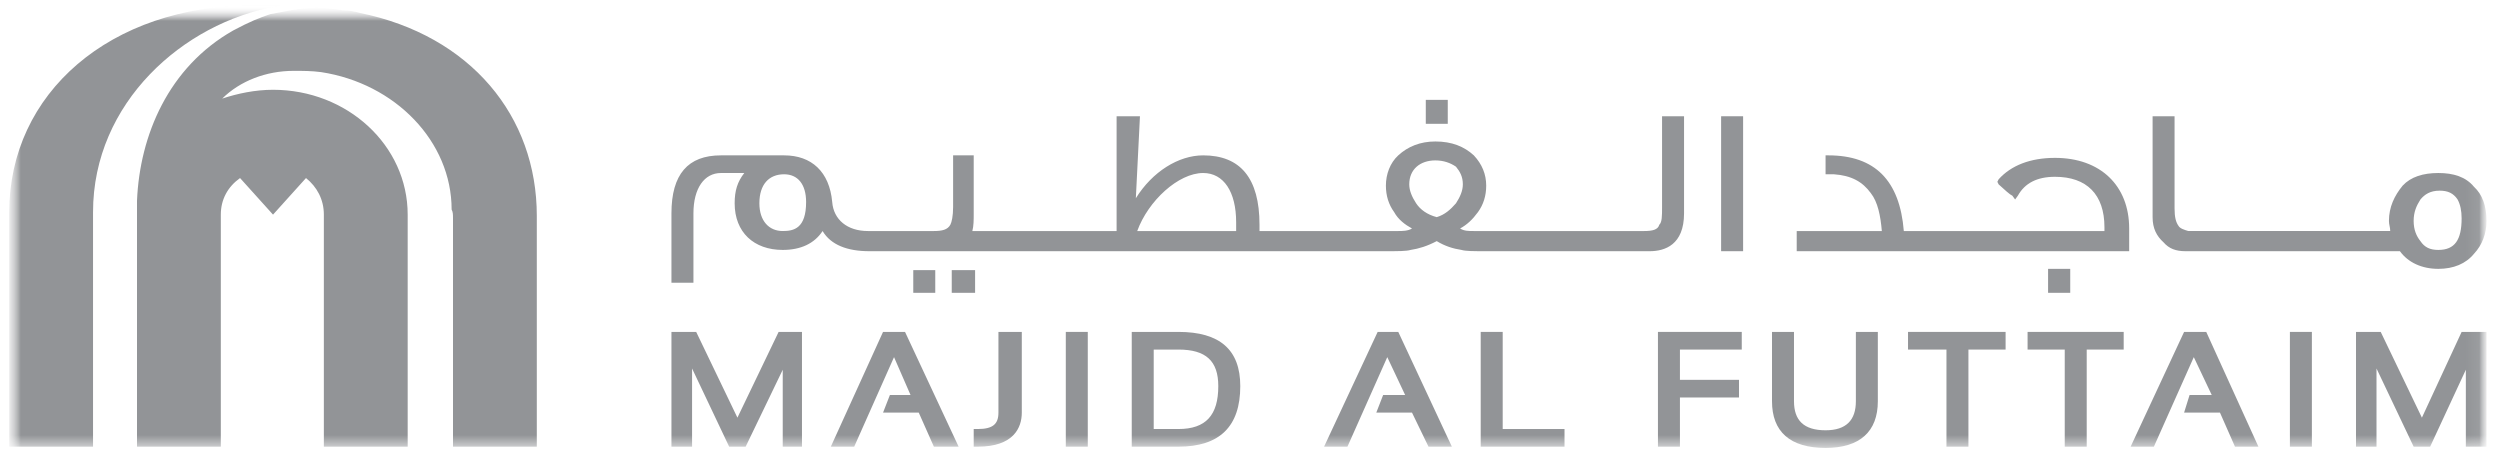 <svg width="181" height="33" viewBox="0 0 181 33" fill="none" xmlns="http://www.w3.org/2000/svg">
<g id="g3011">
<g id="g3017">
<g id="g3019">
<g id="Clip path group">
<mask id="mask0_1175_7433" style="mask-type:luminance" maskUnits="userSpaceOnUse" x="0" y="0" width="181" height="33">
<g id="clipPath3023-5">
<path id="path3025-9" d="M0.668 32.389H180.05V0.93H0.668V32.389Z" fill="white"/>
</g>
</mask>
<g mask="url(#mask0_1175_7433)">
<g id="g3021">
<g id="g3027">
<g id="g3033">
<g id="Clip path group_2">
<mask id="mask1_1175_7433" style="mask-type:luminance" maskUnits="userSpaceOnUse" x="0" y="0" width="180" height="34">
<g id="clipPath3037-2">
<path id="path3039-1" fill-rule="evenodd" clip-rule="evenodd" d="M0.668 0.93V33.161H179.918V0.93" fill="white"/>
</g>
</mask>
<g mask="url(#mask1_1175_7433)">
<g id="g3035">
<path id="path3041" d="M56.372 24.03L53.389 30.239L50.404 24.03H48.613V32.339H50.106V26.678L52.791 32.339H53.985L56.67 26.77V32.339H58.063V24.03H56.372Z" fill="#929497"/>
</g>
</g>
</g>
</g>
<g id="g3043">
<g id="Clip path group_3">
<mask id="mask2_1175_7433" style="mask-type:luminance" maskUnits="userSpaceOnUse" x="0" y="0" width="180" height="34">
<g id="clipPath3047-61">
<path id="path3049-4" fill-rule="evenodd" clip-rule="evenodd" d="M0.668 0.93V33.161H179.918V0.93" fill="white"/>
</g>
</mask>
<g mask="url(#mask2_1175_7433)">
<g id="g3045">
<path id="path3051" d="M63.932 24.03L60.152 32.339H61.844L64.728 25.856L65.922 28.596H64.43L63.932 29.874H66.518L67.613 32.339H69.404L65.524 24.03H63.932Z" fill="#929497"/>
</g>
</g>
</g>
</g>
<g id="g3053">
<g id="Clip path group_4">
<mask id="mask3_1175_7433" style="mask-type:luminance" maskUnits="userSpaceOnUse" x="0" y="0" width="180" height="34">
<g id="clipPath3057-9">
<path id="path3059-0" d="M0.668 0.93V33.161H179.918V0.93" fill="white"/>
</g>
</mask>
<g mask="url(#mask3_1175_7433)">
<g id="g3055">
<path id="path3061" d="M72.287 29.874C72.287 30.696 71.889 31.061 70.794 31.061H70.496V32.339H70.794C73.382 32.339 73.978 30.97 73.978 29.874V24.03H72.287V29.874Z" fill="#929497"/>
</g>
</g>
</g>
</g>
<g id="g3063">
<g id="Clip path group_5">
<mask id="mask4_1175_7433" style="mask-type:luminance" maskUnits="userSpaceOnUse" x="0" y="0" width="180" height="34">
<g id="clipPath3067-6">
<path id="path3069-4" d="M0.668 0.93V33.161H179.918V0.93" fill="white"/>
</g>
</mask>
<g mask="url(#mask4_1175_7433)">
<g id="g3065">
<path id="path3071" d="M77.164 32.339H78.755V24.03H77.164V32.339Z" fill="#929497"/>
</g>
</g>
</g>
</g>
<g id="g3073">
<g id="Clip path group_6">
<mask id="mask5_1175_7433" style="mask-type:luminance" maskUnits="userSpaceOnUse" x="0" y="0" width="180" height="34">
<g id="clipPath3077-1">
<path id="path3079-1" d="M0.668 0.93V33.161H179.918V0.93" fill="white"/>
</g>
</mask>
<g mask="url(#mask5_1175_7433)">
<g id="g3075">
<path id="path3081" d="M85.32 24.03H81.938V32.339H85.32C88.303 32.339 89.796 30.878 89.796 27.956C89.796 25.309 88.303 24.03 85.32 24.03ZM85.32 31.061H83.529V25.309H85.32C87.309 25.309 88.204 26.13 88.204 27.956C88.204 30.056 87.309 31.061 85.32 31.061Z" fill="#929497"/>
</g>
</g>
</g>
</g>
<g id="g3083">
<g id="Clip path group_7">
<mask id="mask6_1175_7433" style="mask-type:luminance" maskUnits="userSpaceOnUse" x="0" y="0" width="180" height="34">
<g id="clipPath3087-3">
<path id="path3089-4" d="M0.668 0.93V33.161H179.918V0.93" fill="white"/>
</g>
</mask>
<g mask="url(#mask6_1175_7433)">
<g id="g3085">
<path id="path3091" d="M99.743 24.03L95.863 32.339H97.555L100.439 25.856L101.732 28.596H100.14L99.643 29.874H102.229L103.423 32.339H105.115L101.235 24.03H99.743Z" fill="#929497"/>
</g>
</g>
</g>
</g>
<g id="g3093">
<g id="Clip path group_8">
<mask id="mask7_1175_7433" style="mask-type:luminance" maskUnits="userSpaceOnUse" x="0" y="0" width="180" height="34">
<g id="clipPath3097-4">
<path id="path3099-60" d="M0.668 0.93V33.161H179.918V0.93" fill="white"/>
</g>
</mask>
<g mask="url(#mask7_1175_7433)">
<g id="g3095">
<path id="path3101" d="M107.203 24.03V32.339H113.271V31.061H108.795V24.03H107.203Z" fill="#929497"/>
</g>
</g>
</g>
</g>
<g id="g3103">
<g id="Clip path group_9">
<mask id="mask8_1175_7433" style="mask-type:luminance" maskUnits="userSpaceOnUse" x="0" y="0" width="180" height="34">
<g id="clipPath3107-48">
<path id="path3109-74" d="M0.668 0.93V33.161H179.918V0.93" fill="white"/>
</g>
</mask>
<g mask="url(#mask8_1175_7433)">
<g id="g3105">
<path id="path3111" d="M120.035 24.03V32.339H121.627V28.778H125.904V27.5H121.627V25.309H126.103V24.03H120.035Z" fill="#929497"/>
</g>
</g>
</g>
</g>
<g id="g3113">
<g id="Clip path group_10">
<mask id="mask9_1175_7433" style="mask-type:luminance" maskUnits="userSpaceOnUse" x="0" y="0" width="180" height="34">
<g id="clipPath3117-4">
<path id="path3119-0" d="M0.668 0.93V33.161H179.918V0.93" fill="white"/>
</g>
</mask>
<g mask="url(#mask9_1175_7433)">
<g id="g3115">
<path id="path3121" d="M134.365 29.052C134.365 30.422 133.662 31.152 132.172 31.152C130.582 31.152 129.885 30.422 129.885 29.052V24.03H128.293V29.052C128.293 31.243 129.587 32.43 132.172 32.43C134.656 32.43 135.955 31.243 135.955 29.052V24.03H134.365V29.052Z" fill="#929497"/>
</g>
</g>
</g>
</g>
<g id="g3123">
<g id="Clip path group_11">
<mask id="mask10_1175_7433" style="mask-type:luminance" maskUnits="userSpaceOnUse" x="0" y="0" width="180" height="34">
<g id="clipPath3127-7">
<path id="path3129-41" d="M0.668 0.93V33.161H179.918V0.93" fill="white"/>
</g>
</mask>
<g mask="url(#mask10_1175_7433)">
<g id="g3125">
<path id="path3131" d="M138.141 24.03V25.309H140.924V32.339H142.514V25.309H145.205V24.03H138.141Z" fill="#929497"/>
</g>
</g>
</g>
</g>
<g id="g3133">
<g id="Clip path group_12">
<mask id="mask11_1175_7433" style="mask-type:luminance" maskUnits="userSpaceOnUse" x="0" y="0" width="180" height="34">
<g id="clipPath3137-41">
<path id="path3139-49" d="M0.668 0.93V33.161H179.918V0.93" fill="white"/>
</g>
</mask>
<g mask="url(#mask11_1175_7433)">
<g id="g3135">
<path id="path3141" d="M146.797 24.03V25.309H149.487V32.339H151.078V25.309H153.755V24.03H146.797Z" fill="#929497"/>
</g>
</g>
</g>
</g>
<g id="g3143">
<g id="Clip path group_13">
<mask id="mask12_1175_7433" style="mask-type:luminance" maskUnits="userSpaceOnUse" x="0" y="0" width="180" height="34">
<g id="clipPath3147-2">
<path id="path3149-0" d="M0.668 0.93V33.161H179.918V0.93" fill="white"/>
</g>
</mask>
<g mask="url(#mask12_1175_7433)">
<g id="g3145">
<path id="path3151" d="M158.128 24.03L154.258 32.339H155.941L158.831 25.856L160.129 28.596H158.526L158.128 29.874H160.726L161.813 32.339H163.509L159.732 24.03H158.128Z" fill="#929497"/>
</g>
</g>
</g>
</g>
<g id="g3153">
<g id="Clip path group_14">
<mask id="mask13_1175_7433" style="mask-type:luminance" maskUnits="userSpaceOnUse" x="0" y="0" width="180" height="34">
<g id="clipPath3157-2">
<path id="path3159-27" d="M0.668 0.93V33.161H179.918V0.93" fill="white"/>
</g>
</mask>
<g mask="url(#mask13_1175_7433)">
<g id="g3155">
<path id="path3161" d="M165.789 32.339H167.38V24.03H165.789V32.339Z" fill="#929497"/>
</g>
</g>
</g>
</g>
<g id="g3163">
<g id="Clip path group_15">
<mask id="mask14_1175_7433" style="mask-type:luminance" maskUnits="userSpaceOnUse" x="0" y="0" width="180" height="34">
<g id="clipPath3167-8">
<path id="path3169-6" d="M0.668 0.93V33.161H179.918V0.93" fill="white"/>
</g>
</mask>
<g mask="url(#mask14_1175_7433)">
<g id="g3165">
<path id="path3171" d="M178.222 24.03L175.346 30.239L172.364 24.03H170.574V32.339H172.059V26.678L174.749 32.339H175.942L178.527 26.77V32.339H180.024V24.03H178.222Z" fill="#929497"/>
</g>
</g>
</g>
</g>
<g id="g3173">
<g id="Clip path group_16">
<mask id="mask15_1175_7433" style="mask-type:luminance" maskUnits="userSpaceOnUse" x="0" y="0" width="180" height="34">
<g id="clipPath3177-7">
<path id="path3179-4" d="M0.668 0.93V33.161H179.918V0.93" fill="white"/>
</g>
</mask>
<g mask="url(#mask15_1175_7433)">
<g id="g3175">
<path id="path3181" d="M66.121 21.2H67.713V19.557H66.121V21.2Z" fill="#929497"/>
</g>
</g>
</g>
</g>
<g id="g3183">
<g id="Clip path group_17">
<mask id="mask16_1175_7433" style="mask-type:luminance" maskUnits="userSpaceOnUse" x="0" y="0" width="180" height="34">
<g id="clipPath3187-78">
<path id="path3189-86" d="M0.668 0.93V33.161H179.918V0.93" fill="white"/>
</g>
</mask>
<g mask="url(#mask16_1175_7433)">
<g id="g3185">
<path id="path3191" d="M70.597 19.557H68.906V21.2H70.597V19.557Z" fill="#929497"/>
</g>
</g>
</g>
</g>
<g id="g3193">
<g id="Clip path group_18">
<mask id="mask17_1175_7433" style="mask-type:luminance" maskUnits="userSpaceOnUse" x="0" y="0" width="180" height="34">
<g id="clipPath3197-8">
<path id="path3199-6" d="M0.668 0.93V33.161H179.918V0.93" fill="white"/>
</g>
</mask>
<g mask="url(#mask17_1175_7433)">
<g id="g3195">
<path id="path3201" d="M104.818 7.23H103.227V8.964H104.818V7.23Z" fill="#929497"/>
</g>
</g>
</g>
</g>
<g id="g3203">
<g id="Clip path group_19">
<mask id="mask18_1175_7433" style="mask-type:luminance" maskUnits="userSpaceOnUse" x="0" y="0" width="180" height="34">
<g id="clipPath3207-87">
<path id="path3209-6" d="M0.668 0.93V33.161H179.918V0.93" fill="white"/>
</g>
</mask>
<g mask="url(#mask18_1175_7433)">
<g id="g3205">
<path id="path3211" d="M121.925 15.448V8.417H120.333V14.991C120.333 15.63 120.333 16.087 120.134 16.27C120.035 16.634 119.637 16.727 119.041 16.727H106.705C106.307 16.727 106.009 16.727 105.711 16.543C106.208 16.27 106.606 15.904 107.005 15.357C107.402 14.809 107.601 14.169 107.601 13.439C107.601 12.618 107.303 11.887 106.705 11.248C106.009 10.609 105.115 10.243 103.92 10.243C102.827 10.243 101.931 10.609 101.235 11.248C100.637 11.795 100.339 12.618 100.339 13.439C100.339 14.169 100.538 14.809 100.937 15.357C101.235 15.904 101.732 16.27 102.229 16.543C101.931 16.727 101.533 16.727 101.235 16.727H91.188C91.188 16.543 91.188 16.452 91.188 16.27C91.188 12.891 89.795 11.248 87.11 11.248C85.319 11.248 83.429 12.434 82.235 14.352L82.533 8.417H80.842V16.727H70.398C70.497 16.361 70.497 15.904 70.497 15.448V11.248H69.005V14.991C69.005 15.63 68.905 16.087 68.806 16.27C68.607 16.634 68.21 16.727 67.613 16.727H62.838C61.347 16.727 60.351 15.904 60.252 14.627C60.053 12.434 58.759 11.248 56.77 11.248H52.195C49.807 11.248 48.613 12.618 48.613 15.448V20.47H50.205V15.448C50.205 13.621 51 12.526 52.195 12.526H53.886C53.389 13.164 53.189 13.804 53.189 14.718C53.189 16.818 54.582 18.095 56.67 18.095C57.964 18.095 58.958 17.639 59.556 16.727C60.152 17.73 61.347 18.187 62.937 18.187H100.24C101.235 18.187 101.831 18.187 102.13 18.095C102.726 18.004 103.324 17.822 104.02 17.457C104.616 17.822 105.214 18.004 105.81 18.095C106.109 18.187 106.705 18.187 107.601 18.187H119.438C120.532 18.187 121.925 17.73 121.925 15.448ZM103.92 11.613C104.517 11.613 105.015 11.795 105.413 12.069C105.711 12.434 105.91 12.8 105.91 13.348C105.91 13.804 105.711 14.261 105.413 14.718C105.015 15.173 104.616 15.539 104.02 15.721C103.324 15.539 102.827 15.173 102.527 14.718C102.229 14.261 102.03 13.804 102.03 13.348C102.03 12.252 102.827 11.613 103.92 11.613ZM89.497 16.087C89.497 16.27 89.497 16.543 89.497 16.727H82.335C83.131 14.534 85.319 12.526 87.11 12.526C88.601 12.526 89.497 13.895 89.497 16.087ZM56.67 16.727C55.676 16.727 54.979 15.995 54.979 14.718C54.979 13.348 55.676 12.618 56.77 12.618C57.765 12.618 58.362 13.348 58.362 14.627C58.362 16.543 57.467 16.727 56.67 16.727Z" fill="#929497"/>
</g>
</g>
</g>
</g>
<g id="g3213">
<g id="Clip path group_20">
<mask id="mask19_1175_7433" style="mask-type:luminance" maskUnits="userSpaceOnUse" x="0" y="0" width="180" height="34">
<g id="clipPath3217-8">
<path id="path3219-72" d="M0.668 0.93V33.161H179.918V0.93" fill="white"/>
</g>
</mask>
<g mask="url(#mask19_1175_7433)">
<g id="g3215">
<path id="path3221" d="M126.201 8.417H124.609V18.187H126.201V8.417Z" fill="#929497"/>
</g>
</g>
</g>
</g>
<g id="g3223">
<g id="Clip path group_21">
<mask id="mask20_1175_7433" style="mask-type:luminance" maskUnits="userSpaceOnUse" x="0" y="0" width="180" height="34">
<g id="clipPath3227-3">
<path id="path3229-8" d="M0.668 0.93V33.161H179.918V0.93" fill="white"/>
</g>
</mask>
<g mask="url(#mask20_1175_7433)">
<g id="g3225">
<path id="path3231" d="M154.152 16.543C154.152 13.439 152.071 11.43 148.784 11.43C146.994 11.43 145.603 11.978 144.701 12.982L144.609 13.164L144.701 13.348C145.205 13.804 145.497 14.078 145.695 14.169L145.894 14.443L146.093 14.169C146.597 13.257 147.485 12.8 148.784 12.8C151.077 12.8 152.362 14.078 152.362 16.452C152.362 16.543 152.362 16.634 152.362 16.727H137.836C137.544 13.073 135.755 11.248 132.37 11.248H132.171V12.617H132.769C134.058 12.709 134.854 13.164 135.45 13.987C135.954 14.626 136.152 15.63 136.245 16.727H130.082V18.187H154.152V16.543Z" fill="#929497"/>
</g>
</g>
</g>
</g>
<g id="g3233">
<g id="Clip path group_22">
<mask id="mask21_1175_7433" style="mask-type:luminance" maskUnits="userSpaceOnUse" x="0" y="0" width="180" height="34">
<g id="clipPath3237-4">
<path id="path3239-83" d="M0.668 0.93V33.161H179.918V0.93" fill="white"/>
</g>
</mask>
<g mask="url(#mask21_1175_7433)">
<g id="g3235">
<path id="path3241" d="M149.885 19.465H148.281V21.2H149.885V19.465Z" fill="#929497"/>
</g>
</g>
</g>
</g>
<g id="g3243">
<g id="Clip path group_23">
<mask id="mask22_1175_7433" style="mask-type:luminance" maskUnits="userSpaceOnUse" x="0" y="0" width="180" height="34">
<g id="clipPath3247-1">
<path id="path3249-38" d="M0.668 0.93V33.161H179.918V0.93" fill="white"/>
</g>
</mask>
<g mask="url(#mask22_1175_7433)">
<g id="g3245">
<path id="path3251" d="M158.233 18.187H173.754C174.35 19.009 175.345 19.465 176.537 19.465C177.624 19.465 178.526 19.1 179.122 18.369C179.718 17.73 180.023 16.909 180.023 15.995C180.023 14.9 179.718 14.078 179.122 13.53C178.526 12.8 177.624 12.526 176.537 12.526C175.437 12.526 174.549 12.8 173.953 13.439C173.356 14.169 172.959 14.991 172.959 15.995C172.959 16.27 173.052 16.452 173.052 16.726C167.684 16.726 158.724 16.726 158.432 16.726C158.127 16.634 157.836 16.543 157.73 16.361C157.531 16.087 157.438 15.721 157.438 15.082V8.417H155.848V15.721C155.848 16.543 156.139 17.091 156.643 17.548C157.041 18.004 157.531 18.187 158.233 18.187ZM176.537 18.095C175.941 18.095 175.543 17.913 175.239 17.457C174.947 17.091 174.748 16.634 174.748 15.995C174.748 15.357 174.947 14.9 175.239 14.443C175.543 14.078 175.941 13.804 176.63 13.804C177.227 13.804 177.624 13.987 177.929 14.443C178.128 14.809 178.221 15.264 178.221 15.812C178.221 17.364 177.73 18.095 176.537 18.095Z" fill="#929497"/>
</g>
</g>
</g>
</g>
<g id="g3253">
<g id="Clip path group_24">
<mask id="mask23_1175_7433" style="mask-type:luminance" maskUnits="userSpaceOnUse" x="0" y="0" width="180" height="34">
<g id="clipPath3257-0">
<path id="path3259-3" d="M0.668 0.93V33.161H179.918V0.93" fill="white"/>
</g>
</mask>
<g mask="url(#mask23_1175_7433)">
<g id="g3255">
<path id="path3261" d="M19.568 1.021C18.772 1.295 18.076 1.569 16.882 2.208C12.207 4.857 10.118 9.787 9.919 14.534C9.919 14.809 9.919 15.082 9.919 15.357V15.539V32.339H15.987V15.539C15.987 14.443 16.484 13.53 17.379 12.891L19.767 15.539L22.154 12.891C22.95 13.53 23.447 14.443 23.447 15.539V32.339H29.516V15.539C29.516 10.517 25.138 6.5 19.767 6.5C18.474 6.5 17.18 6.773 16.087 7.139C17.379 5.86 19.269 5.13 21.258 5.13C21.956 5.13 22.552 5.13 23.248 5.221C28.62 6.043 32.698 10.243 32.698 15.173C32.797 15.357 32.797 15.539 32.797 15.812V32.339H38.865C38.865 32.339 38.865 15.721 38.865 15.63C38.865 8.417 34.091 2.573 26.034 0.93C25.736 0.839 25.237 0.748 24.84 0.748C24.243 0.656 23.547 0.564 22.95 0.564C21.657 0.564 20.662 0.839 19.568 1.021ZM18.374 0.382C7.93 0.382 0.668 6.773 0.668 15.357V32.339H6.736C6.736 32.339 6.736 23.026 6.736 15.357C6.736 7.412 13.301 1.66 19.966 0.473C20.165 0.473 20.562 0.382 20.165 0.382H18.374Z" fill="#929497"/>
</g>
</g>
</g>
</g>
</g>
</g>
</g>
</g>
</g>
</g>
</g>
</svg>
